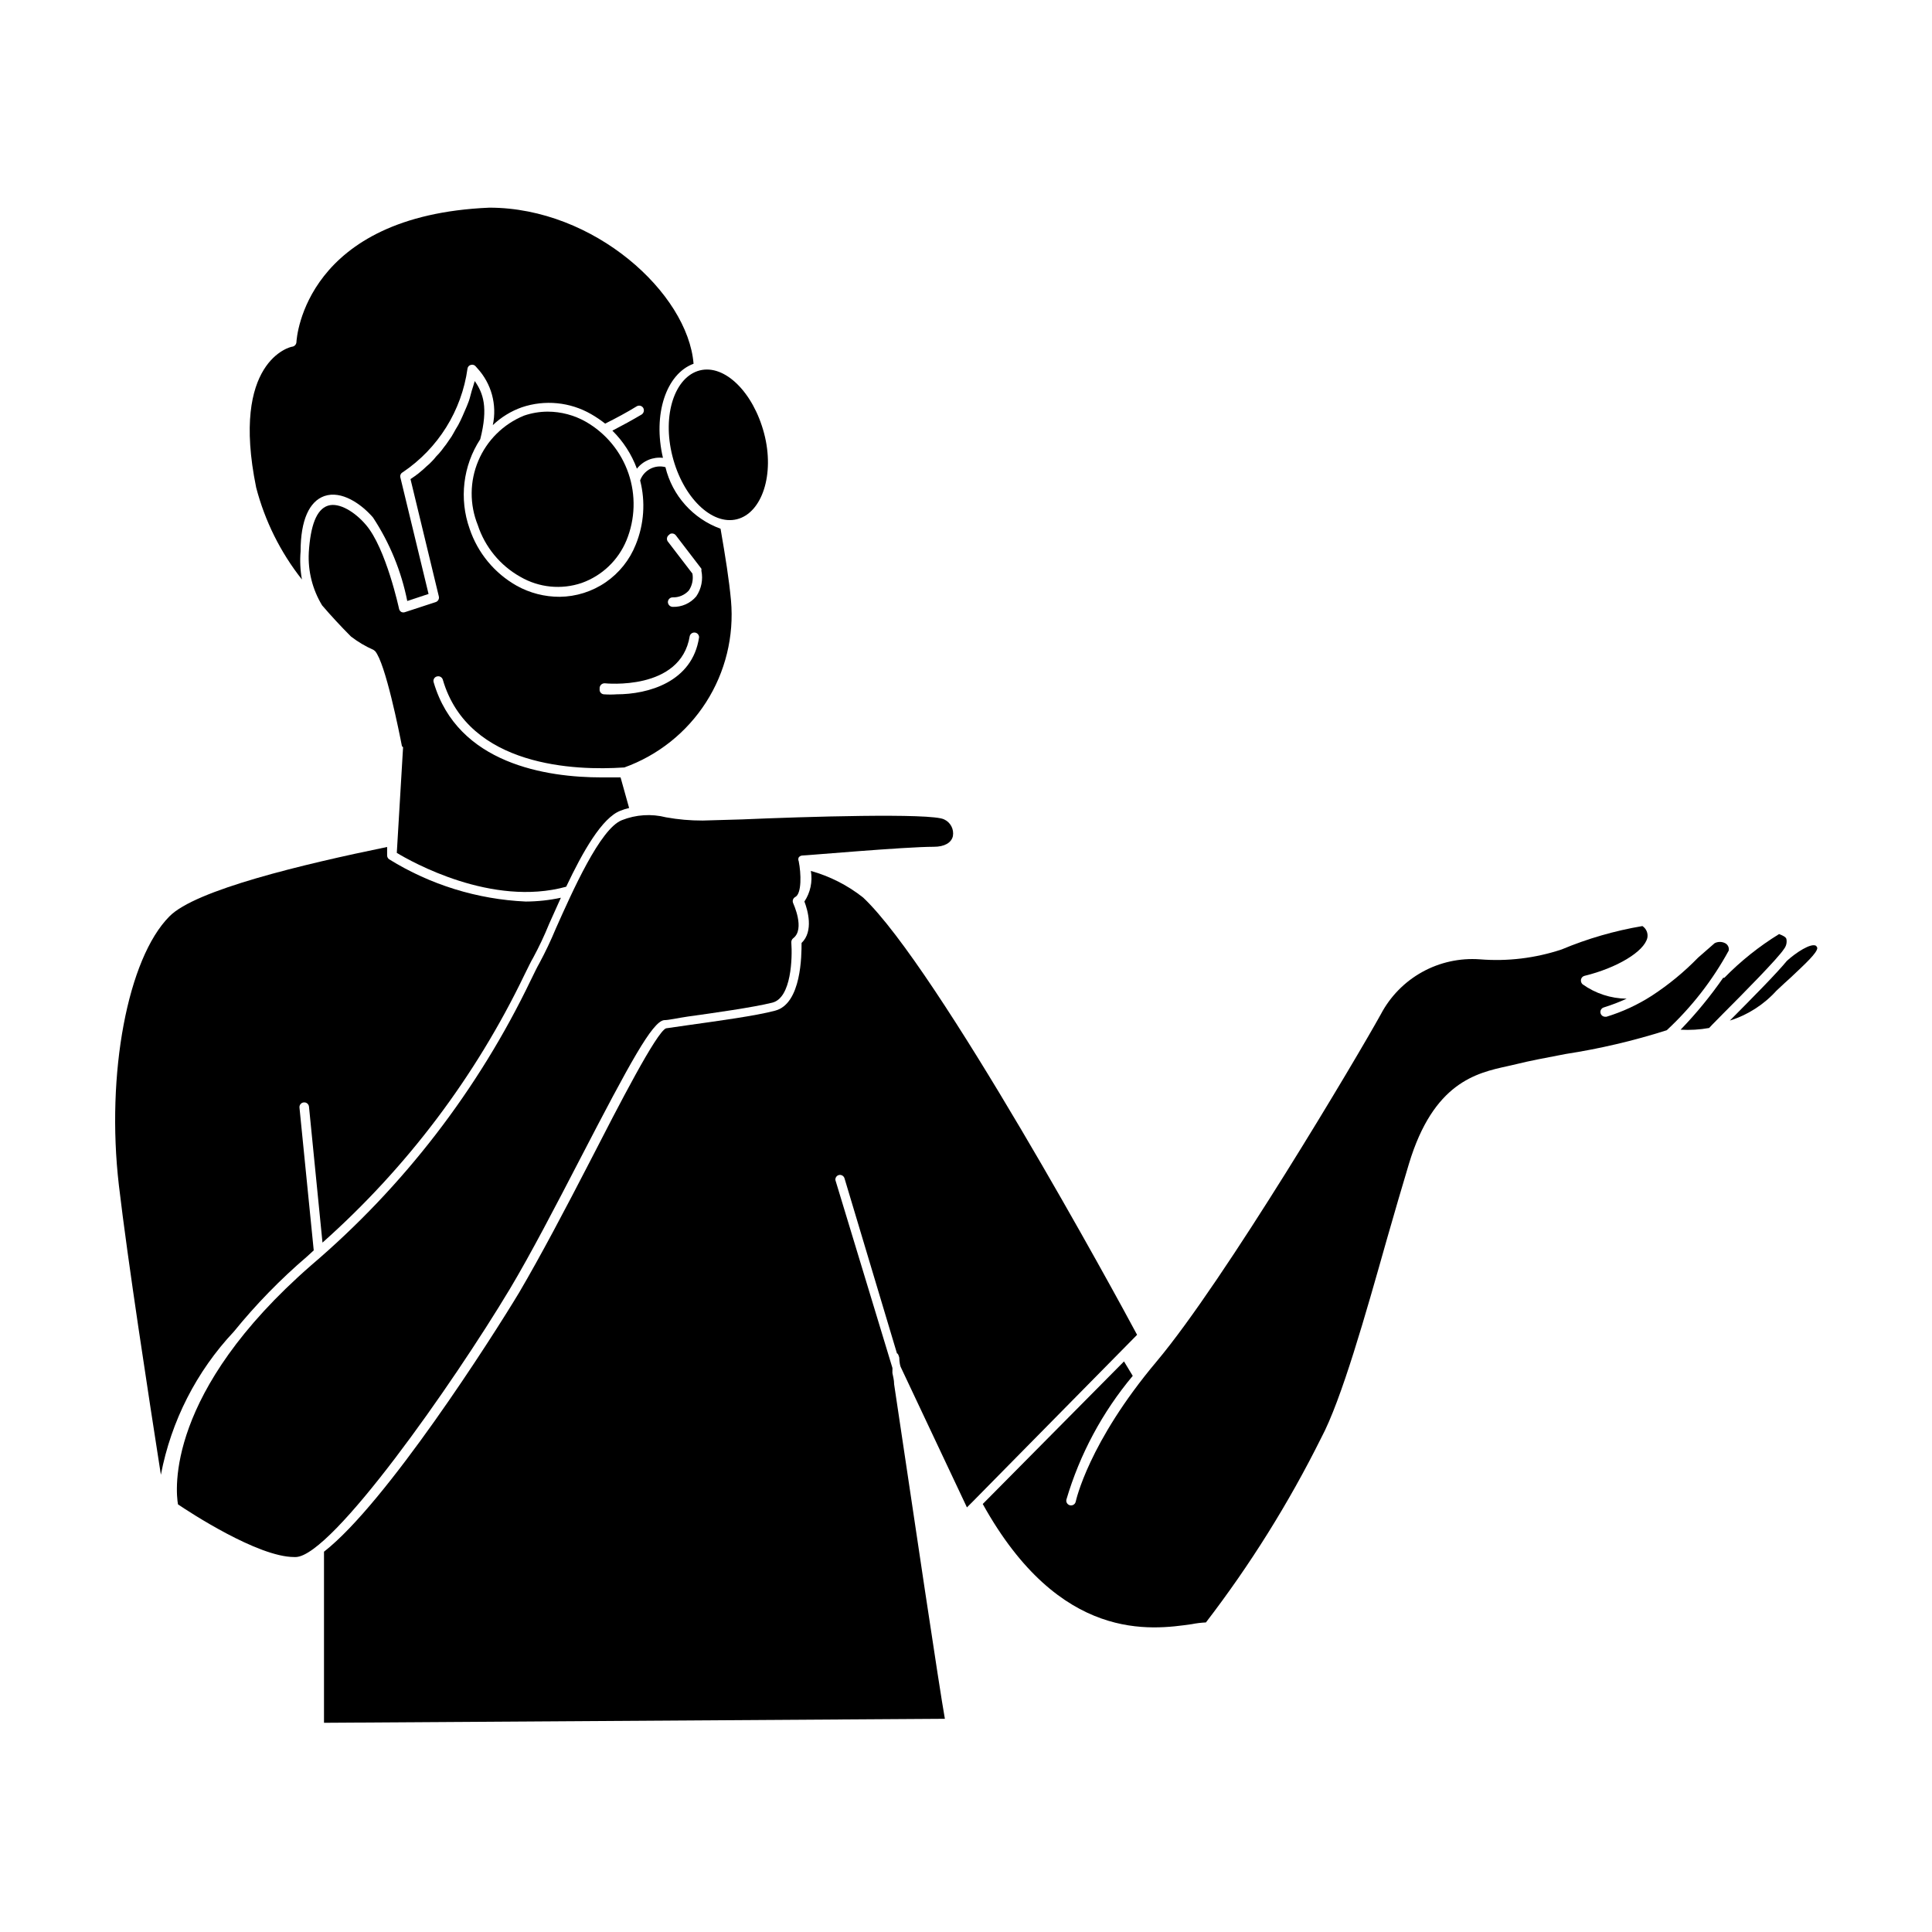 <?xml version="1.0" encoding="UTF-8"?>
<!-- Uploaded to: SVG Repo, www.svgrepo.com, Generator: SVG Repo Mixer Tools -->
<svg fill="#000000" width="800px" height="800px" version="1.1" viewBox="144 144 512 512" xmlns="http://www.w3.org/2000/svg">
 <g>
  <path d="m445.34 497.74c-5.039-9.473-52.852-97.285-72.598-115.88-4.106-3.25-8.812-5.644-13.855-7.055 0.488 2.824-0.125 5.727-1.711 8.109 0.855 2.215 2.519 7.859-0.754 10.984 0 3.125 0 16.121-7.004 17.938-5.039 1.359-15.113 2.719-22.621 3.777l-6.297 0.906c-2.519 1.008-12.395 20.152-20.152 35.266-6.449 12.496-13.148 25.191-18.742 34.711-7.305 12.141-35.266 55.871-51.742 68.719v45.344l164.54-1.059c-1.461-8.059-8.262-53.855-13.453-88.668 0-1.16-0.301-2.117-0.453-2.973v-0.707 0.004c0.023-0.219 0.023-0.438 0-0.656l-15.113-49.777c-0.055-0.582 0.301-1.125 0.855-1.309 0.32-0.094 0.668-0.055 0.961 0.105 0.293 0.16 0.508 0.43 0.602 0.75l13.906 46.402c0.25 0 0.402 0.402 0.605 1.109 0 0 0 1.359 0.352 2.418l17.582 37.281 1.613-1.613 9.473-9.621z"/>
  <path d="m225.38 476.98 1.762-1.613-3.777-37.836c-0.07-0.695 0.438-1.316 1.133-1.383 0.695-0.07 1.316 0.438 1.387 1.133l3.578 36.023c22.352-19.875 40.539-43.984 53.504-70.938 1.059-2.117 1.762-3.629 2.316-4.535 1.574-2.91 2.988-5.902 4.231-8.969l3.125-6.953c-3.062 0.66-6.188 0.996-9.32 1.008-12.816-0.582-25.266-4.43-36.172-11.184-0.367-0.246-0.578-0.668-0.555-1.109v-2.168c-22.32 4.586-50.836 11.391-57.688 18.391-11.082 11.137-16.828 41.719-13.402 71.238 2.367 20.152 7.809 55.418 11.133 76.73h0.004c2.715-14.223 9.426-27.383 19.344-37.934 5.852-7.207 12.344-13.871 19.398-19.902z"/>
  <path d="m250.82 342.01-1.664 28.012c3.828 2.316 25.191 14.41 44.891 8.969 4.383-9.27 9.523-18.34 14.41-20.152v-0.004c0.734-0.297 1.492-0.531 2.266-0.703l-2.266-8.113h-5.039c-14.508 0-38.137-3.527-44.488-25.191l0.004 0.004c-0.109-0.324-0.078-0.676 0.082-0.973 0.164-0.297 0.445-0.512 0.773-0.59 0.32-0.094 0.664-0.059 0.957 0.105 0.293 0.16 0.512 0.43 0.605 0.75 6.801 23.328 35.57 24.082 47.762 23.277h0.301c8.945-3.207 16.578-9.285 21.699-17.289 5.125-8.004 7.449-17.48 6.613-26.945-0.504-5.492-1.461-11.488-2.769-19.043v-0.004c-7.301-2.641-12.789-8.773-14.609-16.32-2.812-0.746-5.727 0.785-6.703 3.523 1.445 5.641 1.039 11.59-1.156 16.98-1.602 4.051-4.375 7.531-7.965 10-3.59 2.465-7.832 3.809-12.188 3.856-3.984 0.016-7.906-0.992-11.387-2.922-5.894-3.32-10.344-8.703-12.496-15.117-2.809-7.918-1.766-16.691 2.82-23.727 2.168-8.465 0.754-12.242-1.461-15.418-0.25 0.957-0.555 1.762-0.805 2.621-0.25 0.855-0.453 1.812-0.754 2.672-0.301 0.855-0.754 1.914-1.16 2.82-0.402 0.906-0.656 1.562-1.008 2.266-0.395 0.855-0.848 1.68-1.359 2.469-0.352 0.605-0.707 1.309-1.059 1.863l-1.461 2.117c-0.402 0.453-0.754 1.008-1.109 1.461-0.48 0.621-1.004 1.211-1.562 1.762-0.293 0.391-0.613 0.762-0.957 1.109-0.496 0.543-1.035 1.047-1.609 1.512l-0.754 0.707-1.562 1.309h-0.004c-0.152 0.07-0.289 0.172-0.402 0.301l-1.461 1.008 7.508 31.086c0.164 0.652-0.215 1.316-0.855 1.512l-8.012 2.621v-0.004c-0.336 0.152-0.723 0.152-1.059 0-0.305-0.172-0.523-0.465-0.605-0.805 0 0-3.477-16.172-8.816-22.32-2.769-3.273-7.055-6.047-10.078-5.039-3.023 1.008-4.586 5.289-5.039 12.395l0.004 0.004c-0.258 4.914 0.973 9.793 3.527 14.004 2.418 2.82 5.039 5.644 7.656 8.262 1.832 1.414 3.828 2.598 5.945 3.527l0.453 0.352c2.719 3.125 6.398 21.512 7.106 25.191zm70.535-56.375v-0.004c0.555-0.418 1.344-0.305 1.762 0.254l6.75 8.816c0.047 0.164 0.047 0.34 0 0.504 0.5 2.371 0.008 4.848-1.359 6.852-1.547 1.832-3.852 2.856-6.246 2.769-0.668-0.023-1.211-0.543-1.262-1.207-0.012-0.336 0.105-0.66 0.336-0.906 0.227-0.246 0.539-0.391 0.875-0.406 1.641 0.07 3.227-0.594 4.332-1.812 0.891-1.312 1.234-2.922 0.957-4.484l-6.602-8.613h0.004c-0.172-0.312-0.203-0.68-0.09-1.016 0.117-0.336 0.367-0.609 0.691-0.75zm-17.082 39.445s20.152 2.168 22.52-12.543h0.004c0.172-0.605 0.766-0.984 1.387-0.895 0.621 0.086 1.078 0.617 1.078 1.246-1.762 11.891-13.551 15.113-21.816 15.113h0.004c-1.141 0.082-2.285 0.082-3.426 0-0.34-0.023-0.656-0.191-0.867-0.461-0.211-0.266-0.301-0.613-0.242-0.949-0.062-0.391 0.059-0.785 0.32-1.078 0.266-0.293 0.645-0.453 1.039-0.434z"/>
  <path d="m229.96 275.46c4.535-1.562 9.773 2.066 12.898 5.691 4.418 6.723 7.5 14.23 9.07 22.117l5.644-1.863-7.457-30.832h-0.004c-0.16-0.555 0.094-1.145 0.605-1.41 9.383-6.305 15.633-16.312 17.18-27.508 0.074-0.477 0.438-0.859 0.906-0.957 0.492-0.141 1.012 0.039 1.312 0.453l0.352 0.402c3.758 4.062 5.301 9.703 4.133 15.113 2.203-2.106 4.832-3.719 7.707-4.734 6.09-2.051 12.77-1.391 18.34 1.812 1.301 0.746 2.547 1.59 3.727 2.519 2.922-1.461 5.742-2.973 8.363-4.586 0.586-0.352 1.348-0.172 1.715 0.402 0.355 0.602 0.18 1.379-0.406 1.766-2.469 1.461-5.039 2.871-7.758 4.281 2.879 2.844 5.098 6.281 6.5 10.078 1.645-2.094 4.258-3.18 6.902-2.871-2.719-11.539 0.855-22.27 8.113-24.938-1.512-18.691-26.348-41.363-54.109-41.363-48.719 2.066-51.086 34.309-51.137 35.668-0.051 0.562-0.457 1.031-1.008 1.156-0.707 0-16.473 3.93-9.672 37.281l-0.004 0.004c2.309 8.898 6.445 17.219 12.145 24.434-0.449-2.461-0.566-4.965-0.355-7.457 0-8.312 2.32-13.25 6.297-14.66z"/>
  <path d="m617.54 398.64c-2.769 3.375-8.918 9.574-15.113 15.82 4.746-1.488 9.008-4.219 12.344-7.91 1.41-1.309 2.672-2.519 3.879-3.578 3.727-3.527 7.004-6.5 6.953-7.809l-0.301-0.504c-1.363-0.855-5.394 1.816-7.762 3.981z"/>
  <path d="m617.44 393c0-0.707-1.211-1.16-1.965-1.461-5.293 3.254-10.164 7.144-14.508 11.586h-0.305c-3.387 4.879-7.16 9.48-11.285 13.754 2.531 0.148 5.066-0.004 7.559-0.453 0 0 1.008-1.109 3.727-3.828 5.039-5.039 14.66-14.762 16.121-17.129h0.004c0.547-0.699 0.785-1.59 0.652-2.469z"/>
  <path d="m279.09 485.64c5.543-9.27 12.242-22.168 18.691-34.613 13.301-25.645 19.043-36.172 22.168-36.676 1.309 0 3.578-0.555 6.348-0.957 6.902-0.957 17.281-2.418 22.371-3.68 5.09-1.258 5.34-11.941 5.039-15.973l-0.004 0.004c-0.016-0.426 0.168-0.836 0.504-1.105 3.223-2.418 0-9.219 0-9.27v-0.004c-0.297-0.609-0.051-1.348 0.555-1.66 1.715-0.906 1.562-6.195 0.906-9.473-0.148-0.32-0.148-0.688 0-1.008 0.215-0.289 0.547-0.473 0.906-0.504 1.109 0 27.207-2.316 34.914-2.316 2.82 0 4.637-1.059 5.039-2.82 0.328-1.836-0.625-3.66-2.32-4.434-3.375-1.762-37.281-0.707-53.555 0l-10.43 0.301h0.004c-3.262 0.012-6.516-0.273-9.727-0.855-3.879-0.988-7.969-0.723-11.688 0.754-5.742 2.215-13.098 18.844-17.531 28.766v0.004c-1.305 3.144-2.769 6.223-4.383 9.219-0.504 0.855-1.258 2.418-2.215 4.383h-0.004c-13.898 28.98-33.723 54.727-58.188 75.57-38.594 33.656-35.973 59.703-35.32 63.379 2.973 2.016 21.16 13.957 30.781 13.957h0.504c9.676-0.453 41.516-45.797 56.633-70.988z"/>
  <path d="m601.17 393.95c-0.871-0.441-1.898-0.441-2.769 0l-4.383 3.828c-3.695 3.801-7.805 7.18-12.242 10.078-3.738 2.406-7.789 4.285-12.043 5.59h-0.352c-0.625 0-1.156-0.461-1.246-1.082-0.09-0.617 0.293-1.211 0.895-1.387 2.062-0.645 4.082-1.418 6.047-2.316-4.199-0.047-8.277-1.383-11.691-3.828-0.344-0.324-0.496-0.801-0.402-1.262 0.098-0.465 0.449-0.832 0.906-0.957 8.516-2.066 15.82-6.398 16.676-10.078v0.004c0.242-1.211-0.273-2.449-1.309-3.125-7.352 1.242-14.535 3.32-21.41 6.199-6.973 2.316-14.34 3.207-21.664 2.617-5.32-0.387-10.633 0.781-15.297 3.367-4.66 2.586-8.469 6.477-10.953 11.195-6.144 11.133-41.363 70.535-59.449 92.047-18.086 21.512-21.363 36.93-21.41 37.129h-0.004c-0.148 0.66-0.793 1.082-1.461 0.957-0.336-0.062-0.633-0.258-0.824-0.543-0.191-0.285-0.254-0.633-0.18-0.969 3.551-12.023 9.535-23.184 17.582-32.797l-2.316-3.828-37.434 37.785c20.504 36.93 44.789 33.352 55.418 31.84 1.23-0.246 2.477-0.395 3.727-0.453 11.727-15.27 21.953-31.637 30.531-48.871 5.391-10.078 11.789-32.746 17.383-52.547 2.066-7.203 4.082-14.156 5.894-20.152 6.5-21.512 17.836-24.031 26.098-25.844l2.418-0.555c3.176-0.805 7.961-1.715 13-2.672h-0.004c9.086-1.402 18.047-3.508 26.805-6.297 6.578-6.102 12.125-13.23 16.422-21.109 0.156-0.797-0.234-1.598-0.957-1.965z"/>
  <path d="m299.24 255.76c-3.074-1.742-6.547-2.66-10.078-2.672-2.144 0.004-4.269 0.363-6.297 1.059-5.465 2.234-9.82 6.543-12.113 11.984-2.297 5.438-2.34 11.562-0.129 17.035 1.914 5.82 5.941 10.711 11.285 13.703 4.938 2.863 10.871 3.453 16.273 1.613 5.363-1.918 9.664-6.019 11.84-11.285 2.324-5.656 2.512-11.965 0.527-17.75-1.984-5.785-6.004-10.648-11.309-13.688z"/>
  <path d="m322.21 264.93c2.769 10.883 10.43 18.34 17.078 16.676 6.648-1.664 10.078-11.891 7.203-22.773-2.871-10.879-10.426-18.336-17.027-16.672-6.598 1.66-10.074 11.738-7.254 22.77z"/>
 </g>
</svg>